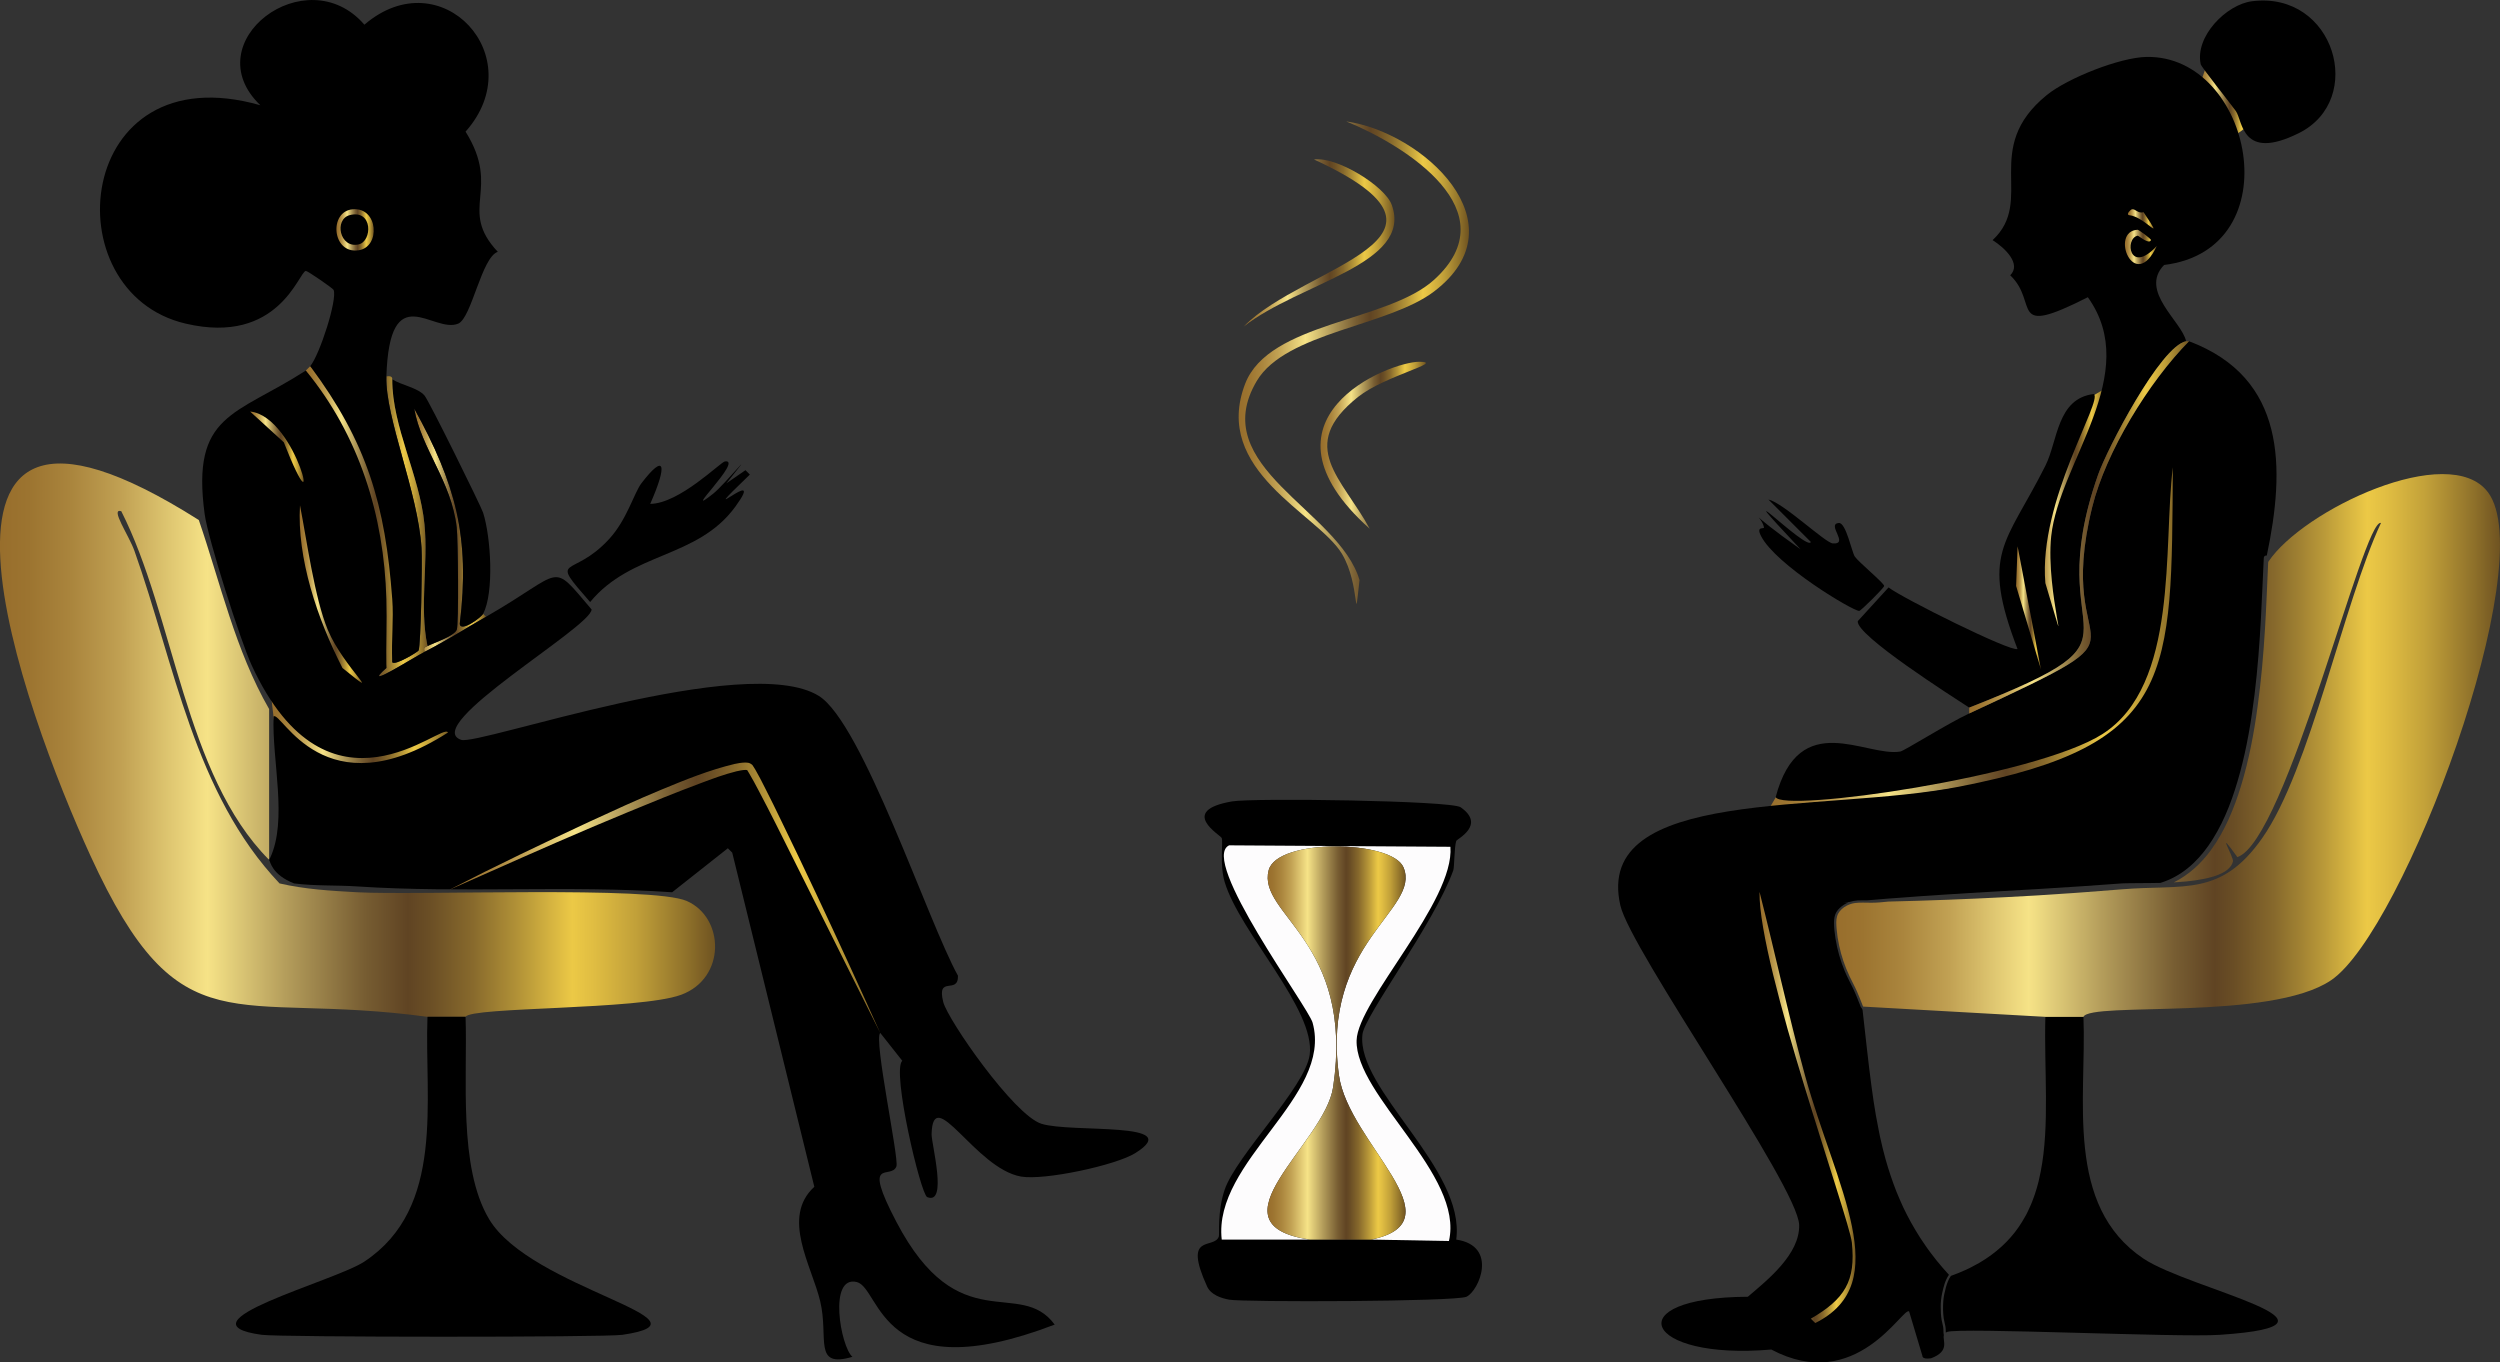 <svg xmlns="http://www.w3.org/2000/svg" xmlns:xlink="http://www.w3.org/1999/xlink" id="Calque_2" viewBox="0 0 324.93 177.07"><rect x="0" y="0" width="324.93" height="177.07" fill="#333333" stroke="none"/><defs><style> .cls-1 { fill: url(#linear-gradient-8); } .cls-2 { fill: url(#linear-gradient-7); } .cls-3 { fill: url(#linear-gradient-5); } .cls-4 { fill: url(#linear-gradient-6); } .cls-5 { fill: url(#linear-gradient-9); } .cls-6 { fill: url(#linear-gradient-4); } .cls-7 { fill: url(#linear-gradient-3); } .cls-8 { fill: url(#linear-gradient-2); } .cls-9 { fill: url(#linear-gradient); } .cls-10 { fill: #fdfcfd; } .cls-11 { fill: url(#linear-gradient-10); } .cls-12 { fill: url(#linear-gradient-11); } .cls-13 { fill: url(#linear-gradient-12); } .cls-14 { fill: url(#linear-gradient-13); } .cls-15 { fill: url(#linear-gradient-19); } .cls-16 { fill: url(#linear-gradient-14); } .cls-17 { fill: url(#linear-gradient-21); } .cls-18 { fill: url(#linear-gradient-20); } .cls-19 { fill: url(#linear-gradient-15); } .cls-20 { fill: url(#linear-gradient-16); } .cls-21 { fill: url(#linear-gradient-17); } .cls-22 { fill: url(#linear-gradient-18); } </style><linearGradient id="linear-gradient" x1="285.94" y1="12.99" x2="292.66" y2="12.99" gradientUnits="userSpaceOnUse"><stop offset="0" stop-color="#986e2c"></stop><stop offset=".04" stop-color="#9c7430"></stop><stop offset=".1" stop-color="#aa853d"></stop><stop offset=".17" stop-color="#c1a153"></stop><stop offset=".24" stop-color="#e0c872"></stop><stop offset=".29" stop-color="#f6e387"></stop><stop offset=".4" stop-color="#b49d5b"></stop><stop offset=".51" stop-color="#775d32"></stop><stop offset=".57" stop-color="#604423"></stop><stop offset=".6" stop-color="#6a4e25"></stop><stop offset=".66" stop-color="#87692c"></stop><stop offset=".73" stop-color="#b69638"></stop><stop offset=".8" stop-color="#ecc946"></stop><stop offset=".83" stop-color="#e0bd42"></stop><stop offset=".89" stop-color="#c1a039"></stop><stop offset=".96" stop-color="#8f712a"></stop><stop offset="1" stop-color="#6f5321"></stop></linearGradient><linearGradient id="linear-gradient-2" x1="35.17" y1="95.12" x2="58.51" y2="95.12" xlink:href="#linear-gradient"></linearGradient><linearGradient id="linear-gradient-3" x1="229.68" y1="82.97" x2="284.13" y2="82.97" xlink:href="#linear-gradient"></linearGradient><linearGradient id="linear-gradient-4" x1="264.42" y1="66.37" x2="273.68" y2="66.37" xlink:href="#linear-gradient"></linearGradient><linearGradient id="linear-gradient-5" x1="161" y1="47.13" x2="190.93" y2="47.13" xlink:href="#linear-gradient"></linearGradient><linearGradient id="linear-gradient-6" x1="161.65" y1="31.57" x2="181.24" y2="31.57" xlink:href="#linear-gradient"></linearGradient><linearGradient id="linear-gradient-7" x1="171.64" y1="57.87" x2="185.33" y2="57.87" xlink:href="#linear-gradient"></linearGradient><linearGradient id="linear-gradient-8" x1="238.67" y1="96.89" x2="324.93" y2="96.89" xlink:href="#linear-gradient"></linearGradient><linearGradient id="linear-gradient-9" x1="228.7" y1="143.96" x2="241.18" y2="143.96" xlink:href="#linear-gradient"></linearGradient><linearGradient id="linear-gradient-10" x1="255.94" y1="68.53" x2="284.51" y2="68.53" xlink:href="#linear-gradient"></linearGradient><linearGradient id="linear-gradient-11" x1="262.04" y1="79.01" x2="265.27" y2="79.01" xlink:href="#linear-gradient"></linearGradient><linearGradient id="linear-gradient-12" x1="276.17" y1="32.1" x2="280.32" y2="32.1" xlink:href="#linear-gradient"></linearGradient><linearGradient id="linear-gradient-13" x1="276.58" y1="28.45" x2="279.91" y2="28.45" xlink:href="#linear-gradient"></linearGradient><linearGradient id="linear-gradient-14" x1="53.84" y1="68.92" x2="63.17" y2="68.92" xlink:href="#linear-gradient"></linearGradient><linearGradient id="linear-gradient-15" x1="0" y1="96.2" x2="92.94" y2="96.2" xlink:href="#linear-gradient"></linearGradient><linearGradient id="linear-gradient-16" x1="39.75" y1="67.74" x2="55.56" y2="67.74" xlink:href="#linear-gradient"></linearGradient><linearGradient id="linear-gradient-17" x1="43.72" y1="29.88" x2="48.57" y2="29.88" xlink:href="#linear-gradient"></linearGradient><linearGradient id="linear-gradient-18" x1="38.95" y1="77.21" x2="47.05" y2="77.21" xlink:href="#linear-gradient"></linearGradient><linearGradient id="linear-gradient-19" x1="32.51" y1="58.06" x2="39.47" y2="58.06" xlink:href="#linear-gradient"></linearGradient><linearGradient id="linear-gradient-20" x1="58.3" y1="116.68" x2="114.87" y2="116.68" xlink:href="#linear-gradient"></linearGradient><linearGradient id="linear-gradient-21" x1="164.74" y1="135.56" x2="182.7" y2="135.56" xlink:href="#linear-gradient"></linearGradient></defs><g id="OBJECTS"><g><polygon class="cls-9" points="285.94 10.95 286.92 8.12 292.66 16.06 290.1 17.86 285.94 10.95"></polygon><path class="cls-8" d="M35.17,89.93l.52,4.38s7.7,6.72,11.97,5.92,10.85-4.55,10.85-4.55l-.49-1.55s-7.84,4.7-10.36,2.9-12.49-7.1-12.49-7.1Z"></path><path class="cls-7" d="M281.06,61.27l2.06-.86s4.55,31.53-5.58,36.48-47.86,8.64-47.86,8.64l1.44-2.43s39.27-6.25,41.69-11.58,8.25-30.24,8.25-30.24Z"></path><path class="cls-6" d="M271.88,51.53l1.8-1.08s-7.01,19.66-6.06,25.47-.09,6.37-.09,6.37c0,0-4.2-9.76-2.84-13.37s7.19-17.4,7.19-17.4Z"></path><g id="Objet_g&#xE9;n&#xE9;ratif"><g><g><path class="cls-3" d="M186.41,37.87c-5.94,4.54-19.28,5.31-23.05,11.62-6.68,11.2,10.69,16.82,13.34,25.91-.78,6.91.15.61-2.29-3.43-3.14-5.21-16.94-10.75-12.57-22.1,3.1-8.03,18.53-8.01,24.57-13.52,9.78-8.91-3.68-17.4-11.43-20.57,9.92,1.4,22.96,13.3,11.43,22.09Z"></path><path class="cls-4" d="M161.65,42.44c7.81-7.99,31.57-11.37,9.14-21.71,2.89-.43,9.21,3.44,10.1,5.9,2.78,7.72-11.97,10.09-19.24,15.81Z"></path><path class="cls-2" d="M178.03,68.73c-15.98-14.31,2.52-21.75,6.48-21.71,3.37.03-4.52,1.8-8,4.57-8.07,6.41-2.03,10.59,1.52,17.14Z"></path><g><path d="M189.27,161.11c1.24-9.24-13.02-19.48-12.19-26.67.29-2.48,9.31-14.37,11.81-21.33.14-.4.12-3.01.38-3.81.08-.26,3.89-2.06.57-4.38-1.25-.87-26.97-1.23-29.71-.76-7.07,1.22-1.47,4.39-1.34,4.76.2.53-.29,3.46.38,5.71,1.96,6.57,11.87,16.61,11.05,22.48-.59,4.21-9.53,13.07-11.05,17.52-.98,2.9-.64,5.78-.76,6.1-.65,1.72-4.73-.56-1.52,6.48.5,1.09,1.84,1.52,2.86,1.71,1.79.34,29.45.27,30.85-.38,1.62-.75,4.16-6.61-1.33-7.43ZM170.22,161.11c-13.45-2,1.95-12.42,3.05-19.81,2.82-18.98-9.89-22.42-8.38-28.19,1.09-4.18,16.01-3.95,17.52-.38,2.34,5.51-10.78,9.71-8.38,27.05,1.22,8.82,15.79,18.94,4.19,21.33h-8Z"></path><path class="cls-10" d="M176.32,135.21c-.21,7.18,14.01,17.48,12,26.09l-10.1-.19c11.6-2.39-2.97-12.51-4.19-21.33-2.4-17.34,10.72-21.54,8.38-27.05-1.51-3.57-16.43-3.8-17.52.38-1.51,5.77,11.2,9.21,8.38,28.19-1.1,7.39-16.5,17.81-3.05,19.81h-11.43c-1.16-10.2,14.49-18.57,11.81-28.19-.56-2.03-14.78-21.19-10.85-23.05l28.76.19c.57,7.09-12.04,20.02-12.19,25.15Z"></path></g></g><g><g><path d="M298.79,17.3c-7.47,3.72-7.29-1.59-8.19-2.86-.69-.98-4.49-5.72-4.57-6.09-.78-3.61,3.34-7.77,6.67-8.19,10.72-1.36,14.85,12.78,6.09,17.14Z"></path><path d="M244.89,76.16c0,.23-3.01,3.22-3.24,3.24-.81.04-10.84-5.97-12.76-9.72-.71-1.38.44-.86.38-1.14-.34-1.67-2.92-2.58,4.76,2.86-10.61-11.29.93.4,1.33-.96l-5.52-5.52c1.94.43,7.41,5.66,8.38,5.71,2.18.13-.87-2.49.76-2.66.95-.1,1.7,3.81,2.1,4.38.52.74,3.81,3.45,3.81,3.81Z"></path><g><path d="M294.62,72.21c-.16-.04-.37.05-.39.28-.14,2.62-.22,5.23-.37,7.85-.18,3.31-.43,6.62-.83,9.91-.42,3.42-.99,6.84-1.89,10.16-.82,3.02-1.89,6.03-3.56,8.68-1.41,2.25-3.32,4.26-5.8,5.3-.3.13-.61.24-.92.34-.02,0-.02.01-.03.02-.45.01-.89.01-1.32.02-.92.01-1.76.01-2.44.02-.28,0-.53,0-.75.01-.11,0-.21,0-.31.01-.09,0-.18,0-.26.01-3.4.26-6.81.48-10.22.69-2.11.13-4.23.25-6.34.37-2.08.12-4.16.24-6.24.38-1.06.06-2.12.13-3.18.21-.89.06-1.78.13-2.67.2-1.19.08-2.39.17-3.59.28-.29.02-.59.04-.88.07-.4,0-.81-.01-1.21.01-.35.03-.68.09-1,.19-.29.02-.57.05-.86.08.23,0,.46-.01.69-.01-.2.07-.39.17-.58.29-.39.26-.76.56-1,.98-.24.42-.3.9-.3,1.38,0,.69.09,1.4.2,2.08.23,1.45.64,2.87,1.21,4.23.32.77.72,1.49,1.08,2.24.37.78.68,1.6,1,2.41.01.03.03.05.06.06,0,0,.02.02.03.04.01.01.02.03.02.04.03.04.06.09.08.15h.01s.01.03.01.04.01.01.01.02h0c.4,3.46.73,6.75,1.16,9.92.08.65.17,1.29.27,1.92.19,1.25.4,2.49.65,3.7.11.61.24,1.21.39,1.81.08.36.16.72.26,1.07.08.34.17.69.27,1.03.1.36.21.72.32,1.08.22.7.45,1.39.7,2.08.12.34.26.69.39,1.03.13.34.28.68.43,1.02.14.33.3.67.45,1.01.32.67.66,1.33,1.03,2,.37.66.76,1.31,1.18,1.97.2.3.4.61.62.92.23.34.47.68.73,1.02.24.32.49.64.74.96.52.64,1.06,1.27,1.64,1.9,0,0,0,.01-.01.01-.49.71-.7,1.58-.88,2.41-.12.56-.18,1.12-.18,1.69s.02,1.19.12,1.76c.06.31.15.62.2.93.06.34,0,.68.08,1.01,0,0,.01,0,.01.01-.21.74.85,2.08-1.67,3.03-1.31.18-1.08-.37-1.14-.38l-1.71-5.72c-.83-.6-6.86,10.82-17.91,4.96-16.6,1.44-20.14-6.78-3.05-6.86,2.58-2.2,6.77-5.53,6.67-9.33-.13-4.98-21.92-35.74-23.24-41.53-3.54-15.5,26.34-11.98,44-15.43,28.23-5.5,27.62-14.26,27.81-41.52-1.28,10.32.81,28.3-9.14,34.67-8.73,5.58-41.75,10.25-42.48,8.19,3.08-11.61,11.71-5.17,16.19-5.91.51-.08,6.23-3.69,8.96-4.95,26.11-12.13,10.7-5.47,16-26.86,1.76-7.13,7.35-16.23,12.57-21.52,12.66,4.77,12.5,16.49,10.11,27.86Z"></path><path d="M270.79,132.16c.42,10.55-2.49,24.54,7.81,31.43,6.03,4.02,29.27,8.6,9.91,9.9-5.44.37-33.76-.98-35.43-.38-.07.03-.13.06-.18.09-.01-.11-.01-.23-.01-.34,0-.18-.02-.34-.05-.51-.06-.34-.16-.67-.21-1.01-.1-.71-.11-1.46-.06-2.18.04-.62.18-1.23.34-1.83.15-.52.33-1.05.65-1.5.66-.24,1.29-.49,1.88-.76.4-.18.77-.36,1.14-.57.24-.12.47-.25.7-.38.28-.16.54-.33.8-.5.51-.33.99-.69,1.44-1.06s.87-.75,1.26-1.15c.2-.2.38-.41.57-.62.37-.42.7-.84,1-1.28.28-.41.55-.83.79-1.27.16-.26.3-.53.43-.81.11-.23.23-.48.33-.72.13-.29.25-.58.35-.87.08-.21.16-.42.23-.64.18-.53.33-1.07.47-1.61.1-.43.2-.86.28-1.29,1.2-6.11.43-13.29.61-20.14"></path><path class="cls-1" d="M270.79,132.16c.89-2.01,24.32.58,32.19-4.76,9.46-6.42,27.33-54.24,20.38-63.43-5.03-6.67-24.07,2.29-28.55,9.06-.01.09-.01.18-.02.27-.13,2.79-.23,5.58-.4,8.37-.21,3.41-.5,6.81-.97,10.19-.47,3.46-1.12,6.91-2.14,10.25-.9,2.94-2.1,5.88-3.92,8.38-1.28,1.75-2.88,3.22-4.8,4.18,0,.01-.01.01-.01.01.16-.01.32-.02.48-.03.2-.01.4-.03.6-.05.21,0,.42-.03.63-.05.32-.03.63-.07.93-.11.07-.01.13-.02.2-.03.76-.11,1.48-.25,2.12-.44.16-.04.31-.09.46-.14.15-.05.3-.11.43-.17.14-.05.27-.11.4-.18.12-.06.24-.13.35-.2.11-.06.2-.13.29-.2.02-.01.04-.03.06-.05.08-.06.16-.13.23-.21.08-.08.15-.16.21-.25.13-.18.23-.38.28-.6.14-.59-2.41-4.73.57-.57,6.37-2.09,16.43-44.24,18.67-43.43-4.87,10.39-9.2,32.08-15.43,40.95-5.39,7.69-10.16,5.99-18.28,6.67-1.5.12-3.01.24-4.51.35-1.2.09-2.39.18-3.59.25-.96.07-1.91.13-2.86.19-.24.01-.47.03-.71.04-1.16.07-2.32.13-3.48.19-5.06.26-10.12.45-15.18.57-.03,0-.06.01-.09.01-.7.08-1.4.14-2.11.14-.71.01-1.44-.06-2.15.04-.93.13-2.02.76-2.3,1.72-.16.53-.1,1.11-.06,1.65.06.72.17,1.43.32,2.13.29,1.38.75,2.72,1.35,4,.3.65.66,1.28.95,1.94.28.63.53,1.28.78,1.92.03.03.06.07.07.1h.01l23.65,1.33h4.95Z"></path><path class="cls-10" d="M242.25,130.93s-.05-.06-.07-.1h.01s.05.07.06.1Z"></path><path class="cls-5" d="M228.7,115.96c2.01,7.91,3.73,15.94,5.9,23.81,4.04,14.6,11.78,26.97,1.33,32.19l-.57-.57c4.39-2.55,5.86-4.86,5.33-9.9-.33-3.18-12.12-35.85-12-45.52Z"></path></g><g><path d="M281.27,34.44c-3.29,3.39,2.33,7.35,2.86,9.91-3.33.64-10.25,13.97-11.43,17.33-8.02,22.81,8.61,20.3-16.76,30.29-2.01-1.32-14.78-9.42-14.48-11.24l4-4.38c1.68,1.33,15.95,8.45,16.76,8-4.82-12.57-1.56-13.5,3.62-23.81,1.64-3.26,1.48-8.74,6.29-9.33,1.27.78-7.2,13.87-6.29,24.57,3.75,12.49-.02,1.22.76-6.1,1.03-9.6,11.9-21.08,4.76-31.05-10.51,5.33-6.27.76-10.09-2.85,1.49-1.46-.67-3.55-2.29-4.57,5.59-5.18-1.53-11.89,7.05-18.86,2.71-2.2,9.51-4.89,12.95-4.95,13.77-.27,18.97,24.99,2.29,27.04Z"></path><path class="cls-11" d="M271.94,65.87c-5.3,21.39,10.11,14.73-16,26.86v-.76c25.37-9.99,8.74-7.48,16.76-30.29,1.18-3.36,8.1-16.69,11.43-17.33.12-.02.25.02.38,0-5.22,5.29-10.81,14.39-12.57,21.52Z"></path><polygon class="cls-12" points="262.23 71.01 265.27 87.01 262.04 76.16 262.23 71.01"></polygon><path class="cls-13" d="M277.85,29.87c.14,0,1.76,1.19,1.71,1.33-.22.65-1.63-.59-1.71-.57-1.76.34-1.1,5.2,2.48,1.33-2.93,6.29-6.21-1.94-2.48-2.1Z"></path><path class="cls-14" d="M277.08,27.2c.49-.08.77.59,1.52.38,2.96,4.43.23.56-1.9.38-.4-.13.26-.74.38-.76Z"></path></g></g><g><path class="cls-16" d="M63.17,80.16c-2.74,1.57-5.14,3.1-8,4.57-.08-.55-.09-.53.39-.76.83-.42,3.41-1.25,3.8-2.1.29-.6.17-11.94,0-13.33-.69-6.02-4.61-10.19-5.52-15.43,5.37,9.72,7.29,16.72,5.91,28,.16,1.1,2.81-.88,3.04-1.33l.38.38Z"></path><path d="M62.79,79.78c-.23.45-2.88,2.43-3.04,1.33,1.38-11.28-.54-18.28-5.91-28,.91,5.24,4.83,9.41,5.52,15.43.17,1.39.29,12.73,0,13.33-.39.85-2.97,1.68-3.8,2.1-1.07-5.16.12-10.64-.39-15.81-.61-6.33-4.22-12.7-4.19-18.86,1.22.77,3.31,1.09,4.19,2.1.57.64,7.36,14.42,7.62,15.23,1.02,3.18,1.45,10.41,0,13.15Z"></path><path d="M95.56,65.87c-4.94,6.76-13.48,5.84-18.86,12.38-5.52-6.32-2.38-2.9,2.47-8.19,2.3-2.49,3.24-5.98,4.19-7.24,3.07-4.01,3.43-2.49,1.15,2.67,3.79-.03,9.15-5.44,9.71-5.52,2.52-.36-6.02,7.76-1.52,4.19,1.52-1.21,6.26-7.02,1.71-1.34l2.48-1.71.57.57c-8.09,7.79,2.53-1.88-1.9,4.19Z"></path><g><path class="cls-19" d="M88.51,129.3c-5.42,1.99-27.32,1.54-28,2.86h-4.95c-25.39-3.46-32.09,4.6-43.81-20.95-8.41-18.33-27.51-69.98,14.09-43.62,2.84,8.27,4.74,16.92,9.14,24.57v19.38s-.02.07-.03.1v.02h0s0,.01-.01.01h0v.02h-.01s0,.02,0,.02c-10.94-11.03-12.26-31.67-19.17-45.27-1.5-.45,1,3.15,1.71,5.15,5.23,14.73,7.75,31.49,18.86,43.23,3.33.77,6.69.96,10.09,1.15,7.94.43,38.35-.85,42.86,1.14,4.9,2.17,5.11,10.03-.76,12.19Z"></path><path d="M80.89,173.49c-2.32.34-44.54.32-46.86,0-11.37-1.55,9.45-6.94,13.33-9.52,10.56-7,7.79-20.98,8.2-31.81h4.95c.27,7.81-.98,19.52,3.05,26.28,5.41,9.11,30.27,13.15,17.33,15.05Z"></path></g><g><path class="cls-20" d="M55.17,84.73c-1.44.74-8.41,5.15-4.95,2.09-.06-2.98-10.39-35.69-10.47-38.66l.57-.57c14.24,12.15,10.66,34.93,10.66,38.31-.01.05,0,.11,0,.16.29.53,3.36-1.35,3.43-1.52.29-.74.5-11.5.38-13.33-.48-7.32-4.74-16.95-4.57-22.29.89-.14.73.36.76.38-.03,6.16,3.58,12.53,4.19,18.86.51,5.17-.68,10.65.39,15.81-.48.23-.47.21-.39.76Z"></path><path d="M64.7,32.73c-2.11.7-3.4,8.59-5.14,9.33-3.25,1.38-8.92-6.12-9.34,6.86-.17,5.34,4.09,14.97,4.57,22.29.12,1.83-.09,12.59-.38,13.33-.07.17-3.14,2.05-3.43,1.52,0-.05-.01-.11,0-.16-.13-2.66.2-5.38,0-8.03-.9-12.27-3.25-20.3-10.66-30.28,1.24-1.5,3.55-8.68,3.04-9.91-.08-.2-3.36-2.47-3.61-2.47-.92.12-3.51,9.69-15.62,6.85C6.65,37.98,9.65,6.77,33.84,13.68c-8.58-8.22,5.99-19.2,13.52-10.47,9.98-8.57,21.78,4.19,13.15,13.9,4.73,7.58-1.06,10.02,4.19,15.62Z"></path><g><path class="cls-21" d="M45.85,27.2c3.32-.28,3.65,4.9.76,5.33-3.47.52-3.91-5.07-.76-5.33Z"></path><path d="M45.46,27.96c3.04-.78,2.94,3.42,1.14,3.81-2.47.54-3.2-3.28-1.14-3.81Z"></path></g></g><g><path d="M147.56,149.87c-2.54,1.59-11.84,3.58-14.86,3.05-5.94-1.05-11.44-12.2-11.62-5.52-.03,1.25,2.14,9.29-.57,8.19-.85-.35-4.64-16.42-3.24-17.72l-2.86-3.62c-.9.69,2.46,16.34,2.1,17.34-.68,1.84-4.56-1.46,0,7.23,8.12,15.49,16.01,7.15,20.57,13.34-22.8,8.74-22.56-4.74-25.72-5.53-3.74-.92-2.11,8.39-.57,9.72-5.18,1.53-3.04-2.46-4.19-7.24-1.11-4.62-5.1-10.89-.76-14.86l-10.67-43.43-.57-.57-7.24,5.72c-13.62-.94-27.33.14-40.95-.76-2.71-.18-5.47-.04-8.19-.39-2.89-1.14-3.07-2.81-3.23-3.03.02-.03.04-.07.06-.11.01-.02.01-.04.01-.06,0-.01.01-.02.01-.03h0v-.02h.01c2.36-4.97.24-12.72.48-18.46,1.02-.75,6.53,12.42,22.66,2.1-.58-1.55-15.52,12.95-25.52-8.77-1.44-3.12-5.66-16.4-6.1-19.62-1.77-13.11,4-12.76,13.15-18.66,6.94,8.46,10.16,18.82,10.47,29.71.09,2.98-.06,5.97,0,8.95-3.46,3.06,3.51-1.35,4.95-2.09,2.86-1.47,5.26-3,8-4.57,10.39-5.95,8.25-7.34,13.72-.95,0,2.27-22.28,15.12-16.95,16.95,2.24.77,37.06-11.53,46.47-5.72,5.7,3.52,14.17,29.3,18.1,36.38.06,2.53-2.82-.15-1.91,3.43.59,2.3,9.17,14.68,12.76,15.81,3.92,1.23,18.88-.37,12.2,3.81Z"></path><path class="cls-22" d="M38.99,65.68c.9,4.62,1.89,12.04,3.62,16.19,2.04,4.9,7.69,9.62,1.9,4.95-3.28-6.4-5.93-14.31-5.52-21.14Z"></path><path class="cls-15" d="M32.51,53.49c6.23.64,9.61,17.33,4.38,4l-4.38-4Z"></path></g></g></g></g></g><path class="cls-18" d="M58.51,115.59c5.98-3.08,12.06-5.98,18.16-8.82,3.06-1.41,6.12-2.82,9.23-4.11,3.12-1.29,6.23-2.57,9.59-3.37.43-.09.86-.17,1.35-.18.25.03.52-.05.94.31.19.26.25.4.39.61.44.76.82,1.5,1.2,2.26.77,1.5,1.51,3.01,2.24,4.53,1.47,3.03,2.93,6.06,4.36,9.11,2.87,6.09,5.68,12.2,8.44,18.34l-9.01-18.06-4.51-9.02c-.76-1.5-1.52-3-2.31-4.48-.39-.74-.79-1.49-1.2-2.18l-.28-.46c.11.07-.09-.02-.25,0-.35.01-.75.09-1.14.18-1.58.39-3.16.98-4.72,1.57-1.56.59-3.13,1.19-4.69,1.82-3.11,1.26-6.22,2.54-9.31,3.85-6.19,2.63-12.32,5.39-18.48,8.11Z"></path><path class="cls-17" d="M174.03,139.78c1.22,8.82,15.79,18.94,4.19,21.33h-8c-13.45-2,1.95-12.42,3.05-19.81,2.82-18.98-9.89-22.42-8.38-28.19,1.09-4.18,16.01-3.95,17.52-.38,2.34,5.51-10.78,9.71-8.38,27.05Z"></path></g></g></svg>